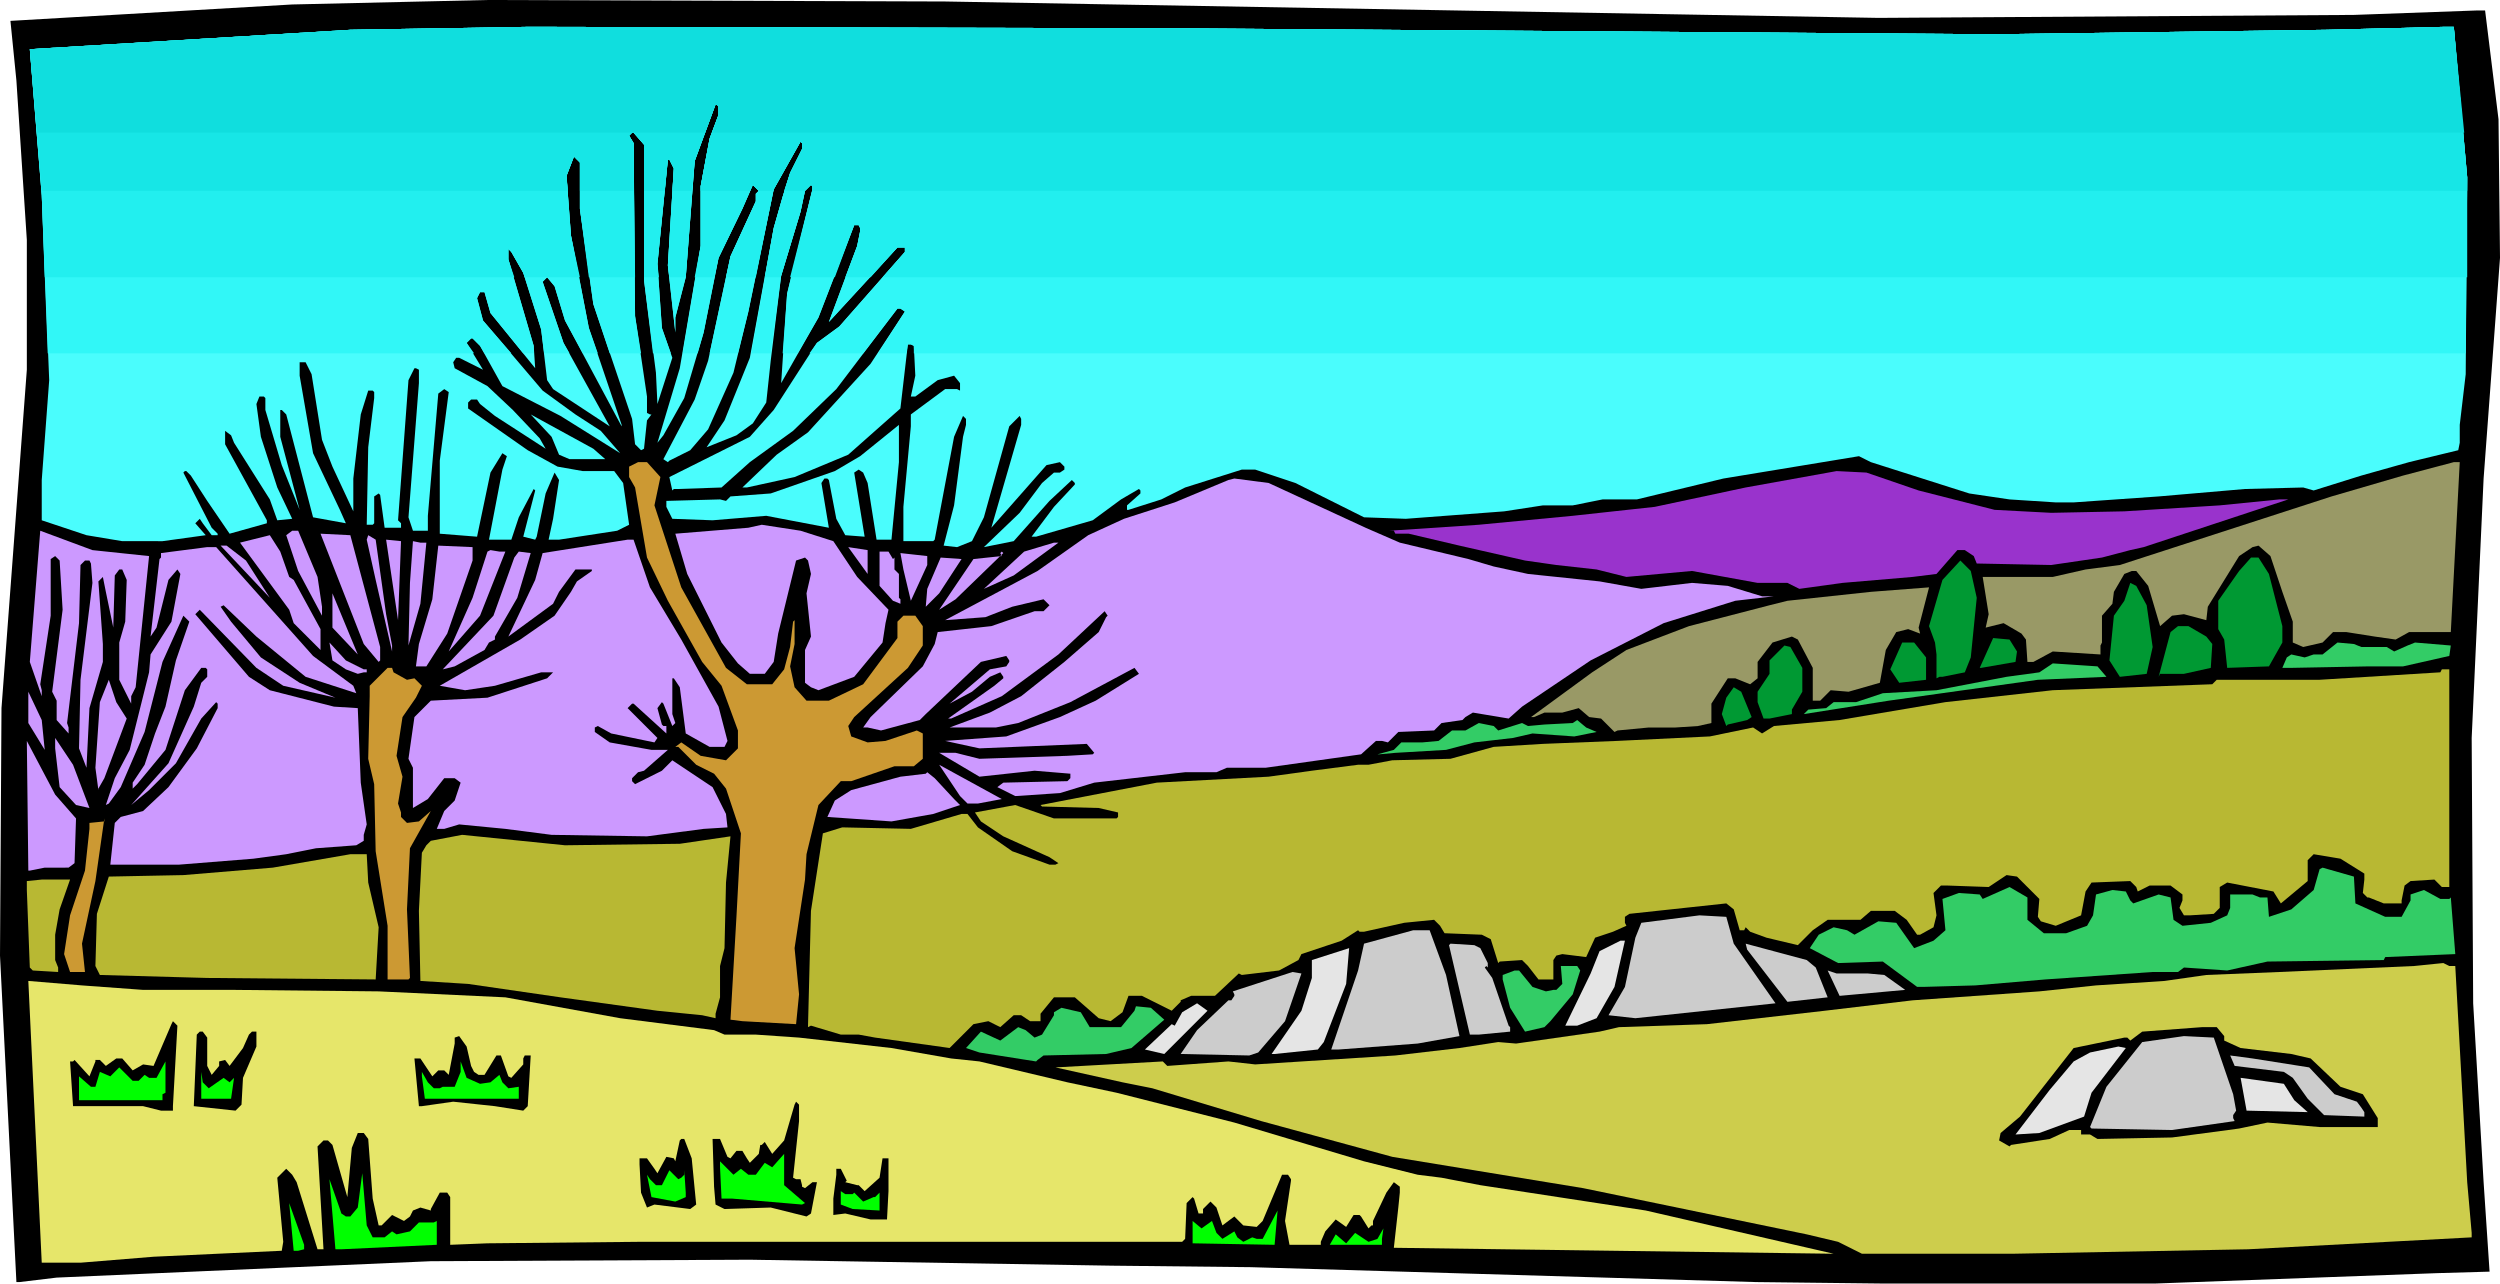 <svg xmlns="http://www.w3.org/2000/svg" fill-rule="evenodd" height="2.868in" preserveAspectRatio="none" stroke-linecap="round" viewBox="0 0 1677 861" width="5.586in"><style>.brush1{fill:#000}.pen1{stroke:none}.brush2{fill:#4afdfd}.brush3{fill:#c93}.brush4{fill:#996}.brush6{fill:#c9f}.brush7{fill:#093}.brush8{fill:#3c6}.brush9{fill:#b8b833}.brush10{fill:#ccc}.brush11{fill:#e5e5e5}.brush14{fill:#0f0}</style><path class="pen1 brush1" d="m1260 12 319-2 83-3h5l9 73 1 93-11 148-8 174 1 178 7 120 4 60-35 1-190 7h-180l-87-1-339-10-93-1-243-4-214 1-251 11-25 3h-2L0 641l1-166 17-227v-87L11 54 7 14 196 3l131-3 307 1 626 11z"/><path class="pen1 brush2" d="m1337 23 224-3 79-2h6l9 101-1 132-4 34v12l-1 5-33 8-32 9-32 10-7-2-39 1-58 5-57 4h-12l-31-2-27-4-66-21-8-4-91 15-58 14h-23l-20 4h-20l-26 4-66 5-28-1-46-23-27-9h-9l-38 12-16 8-22 7h-1v-3l9-8v-2l-1-1-12 7-19 14-38 11h-3l15-20 14-15v-1l-2-2-15 14-24 27-20 4 24-23 15-20 8-7h4l3-2v-2l-3-3-9 2-37 42 20-69v-4l-1-2-7 7-17 61-8 16-10 4-9-1 7-27 6-46 2-8v-4l-2-2-6 14-13 69-1 1h-20v-23l5-54v-8l23-17h8l2 1v-5l-4-5-11 3-15 11h-3l3-14-1-20-2-1h-2l-5 43-35 31-36 15-32 7h-3l23-22 21-15 42-46 23-35-3-2h-2l-41 54-29 28-29 21-19 17-29 1h-3l-1 1-2-9 54-27 16-18 29-45 15-11 44-50v-3h-5l-46 50 19-51 2-10v-2l-1-2h-3l-24 62-25 44 4-60 16-66 1-4v-2l-1-1-4 4-3 14-13 43-7 57-3 28-9 14-11 8-20 8 12-18 17-42 16-87 6-21 5-16 8-16v-4l-1-1-18 32-17 82-10 41-17 38-12 14-14 7-1 1-3-2 21-40 9-26 15-70 17-37v-5l2-2-4-4-7 16-16 33-10 50-13 44-14 25-4 5 15-50 14-82v-40l6-32 6-16v-6l-2-1-14 38-6 78-7 27v10l-5-45 4-65-3-6h-1l-7 70 3 43 7 20-10 31-1-21-8-62V97l-7-8h-1l-2 2 3 5 1 116 8 54v11l2 1h1l-3 4-2 19-2 1-4-4-2-17-26-77-9-64v-31l-4-4-5 13 3 40 12 62 22 65v1l-38-71-7-23-5-6-3 3 14 41 31 56-38-25-4-6-4-34-12-38-8-14-2-2v7l17 58 1 15-30-37-4-14h-3l-2 4 4 15 40 47 22 16 17 11 13 15-40-25-39-20-15-27-5-5h-1l-3 3 11 18-16-8h-2l-2 3 1 4 22 12 17 16 18 19 4 7-34-22-10-8-2-3h-4l-2 2v4l40 28 20 11 17 3h21l6 8 4 28-8 4-39 6h-7l3-14 4-26-3-5-6 14-6 29-1 2-8-2 8-31-1-1-10 19-5 15h-15l9-47 3-9-3-2-8 13-9 43-25-2v-49l6-46-3-2-4 3-7 82v10h-10l-3-9 7-90v-9l-2-1h-1l-4 8-7 94 2 2v3h-11l-3-22-1-1-3 2v18l-1 1h-4l1-52 4-33v-4l-1-1h-3l-5 16-5 43v22l-14-30-7-18-7-44-4-8h-4v9l9 52 18 38 4 9-22-4-18-69-3-3h-1v18l13 49-12-30-11-37v-8l-1-1h-3l-2 5 3 22 11 34 10 21-10 1-5-14-24-38-2-5-4-3v9l28 51v2l-25 7-15-22-11-17-3-3h-1l-1 1 19 37 4 4v1h-4l-6-8-2-3-3 3 7 8-29 4H82l-24-4-30-10v-27l5-67-5-124-8-98 215-13 120-2 434 1 548 4z"/><path class="pen1 brush2" d="M406 308h-24l-7-3-5-12-14-15 42 23 8 7zm192 54h-10l-6-38-3-7-3-2-3 2 7 43-13-1-6-11-5-26-1-1h-2l-2 3 5 30-42-8-36 3-27-1-4-8v-4l36-1 4 1 3-3 27-2 43-15 17-10 26-21v25l-5 52z"/><path class="pen1 brush3" d="m443 320-4 19 18 55 30 54 14 11h17l8-10 4-15 2-17 1-1v16l-3 15 3 14 8 9h15l23-11 23-31v-11l4-4h8l5 7v13l-10 15-36 33-4 6 2 7 11 4 12-1 21-7 4 2v17l-6 5h-13l-29 10h-7l-15 16-8 33-1 17-7 46 3 31-2 20-36-2-8-1 4-69 3-56-10-30-8-10-12-6-12-12h-2l4-3 13 9 17 3 8-8v-12l-11-30-13-16-23-41-14-29-8-47-4-7v-7l6-3h6l9 10z"/><path class="pen1 brush4" d="M1644 424h-28l-9 5-14-2-19-3h-9l-7 7-13 3-7-3v-14l-7-20-8-24-8-7-4 1-9 6-21 34-1 9-15-4-8 1-8 7-8-27-8-10h-3l-5 2-7 12-1 8-7 8v18l-1 2v6l-32-2-13 7h-4l-1-15-3-4-12-7-12 3 2-9-4-25h47l22-5 23-3 142-46 48-14 34-9h4l-6 114z"/><path class="pen1" style="fill:#93c" d="m1287 329 51 13 38 2 49-1 64-4 40-4h6l-97 32-9 2-19 5-34 5-50-1-2-5-6-4h-5l-14 16-16 2-47 4-29 4-8-4h-20l-44-8-44 4-20-5-27-3-21-3-44-10-34-8h-9l-1-2h-3l60-4 63-6 55-6 61-13 61-11 20 1 35 12z"/><path class="pen1 brush6" d="m916 354 23 10 46 11 17 5 23 5 48 5 28 5 34-4 24 2 23 7h8l-26 3-48 15-49 25-46 31-9 8-24-4-5 3-2 2-14 2-5 5-24 1-7 7-4-1h-4l-10 9-64 9h-26l-7 3h-21l-61 7-23 7-30 2-12-6 4-3 43-1 2-2v-3l-24-2-37 4-27-16h11l16 4 59-2 17-1 1-1-5-6-72 3-23-5 41-3 36-13 24-11 29-18-3-4-43 23-35 14-15 3h-31l27-10 21-11 29-23 23-20 5-10 1-1-2-3-31 29-38 28-34 15h-2l31-22 6-5v-1l-2-3-7 3-12 10-15 8 27-23 11-2 2-3v-1l-2-3-17 4-37 35-4 4-26 7-9-2h-3l5-7 35-34 8-15 2-8 36-4 29-10h6l4-4-4-4-21 5-18 7-27 2 62-33 34-24 24-11 34-11 36-15 4-1 23 3 65 30zm-357 9 16 24 21 22-2 9-2 13-19 23-24 9-5-2-4-3v-22l4-9-3-29 3-13-2-9-2-2-6 2-12 49-3 19-6 8h-10l-8-7-11-14-23-46-8-27 49-4 9-2 26 4 22 7zm-459 10-9 88-3 6v5l-8-16v-25l4-14 1-28-3-7h-2l-3 4-1 34v1l-5-24-2-10-3 3 3 42v12l-9 31-2 40-5-13 1-46 8-65-1-13-1-2h-3l-3 3-1 39-8 67 1 3v4l-8-9v-13l-3-6 7-55-2-33-3-3-3 2v38l-7 46 1 4v4l-8-23 7-88 35 13 38 4zm113 14 3 20v6l-16-30-8-24 4-3h4l13 31zm42 47v9l-1 1-10-12-29-74 20 1 20 75zm-61-47 3 2 18 33v14l-18-18-3-9-33-45 20-5 7 11 6 17zm65 25 4 21v4l-11-48-6-27 1-3 5 3 7 50zm8 4-8-54 10 1-2 53zm169-22 21 35 25 45 6 23-2 4h-10l-16-9-4-31-4-6h-1v24l2 6-2 2-6-15-1-1-3 4 3 11 1 1h2v5l-22-20h-1l-3 3 20 20-2 3-29-6-9-5-2 1v3l10 7 28 5h11l-16 14-4 1-4 4v2l2 2 18-9 7-7 27 18 9 18 1 9-16 1-38 5-64-1-31-4-31-3-10 3h-5l5-12 7-7 4-12-4-3h-7l-11 14-10 6v-27l-3-6 4-28 11-11 38-2 40-13 4-4h-8l-31 9-20 3-17-3 54-31 23-16 11-16 4-7 10-7v-1h-11l-11 15-4 8-30 22 18-38 5-18 57-9h4l11 32zm-150-30-4 41-8 28 1-42 2-28 5 1h4zm394 22-20 9 27-25 20-6h3l-30 22zm-515-10 16 25-33-35h4l13 10zm152 0-17 49-14 22h-7l2-15 9-30 4-36 23 1v9z"/><path class="pen1 brush6" d="m210 440 27 20 2 5-34-11-33-27-22-21-2 1 7 10 20 24 26 17 24 10-35-8-18-12-38-39-3 3 36 42 14 9 43 11 16 1 2 50 4 28-2 7v4l-5 3-27 2-20 4-22 3-50 4H74l3-28 4-4 15-4 17-16 19-26 14-27v-3l-1-1-10 11-17 30-18 18-12 10 25-28 17-38 5-16 4-4v-5l-1-1h-3l-11 15-13 40-19 23-3 3v-4l8-12 7-21 7-18 7-31 9-26-4-4-14 31-12 47-16 37-8 11-2 1 6-18 10-19 13-52 1-12 14-22 6-32-2-3-6 7-8 32-4 6 6-52 1-1v-3l31-4h6l65 73zm372-55-13-18 13 2v16zm-243-15-17 43-21 24 16-36 10-31 2-1 6 1h4z"/><path class="pen1 brush6" d="m347 401-15 26v2l-4 2-3 5-20 11-8 2 34-36 14-39 3-4 8 1-9 30zm252-26 1-1v8l3 3v16l1 1v3l-5-2-9-10v-23h6l3 5zm23 4-11 24-5-21-2-11 18 2v6zm8 30 23-34 19-2-1-2 1-1 1 1-32 31-11 7zm0-11-9 9 1-12 9-21 14 1-15 23z"/><path class="pen1 brush7" d="m1522 385 9 35v11l-9 16-28 1-2-19-4-7v-19l14-20 8-9h5l7 11zm-196 16-4 40-4 10-15 3h-2l-2 1v-16l-1-8-4-11 9-31 12-13 7 7 4 18zm114 5 4 28-4 18-18 2-7-11 3-30 7-10 4-12 4 2 7 13z"/><path class="pen1 brush4" d="m1288 425-8-3-8 2-7 12-2 11-2 11-21 6-12-1-7 7h-5v-22l-10-19-4-2-13 4-10 13v11l-5 4-10-4h-5l-11 17v13l-9 2-15 1h-18l-21 2-2 1-9-9-8-1-7-6-11 3h-12l-7 3h-2l41-30 23-15 42-16 54-14 12-3 56-6 39-3-7 27 1 4z"/><path class="pen1 brush6" d="M223 421v-23l17 41-17-18z"/><path class="pen1 brush7" d="m1480 427 4 5-1 16-18 4h-16l-1 2 8-30 5-4h7l12 7zm-127 10-1 7-23 4h-1l9-20 11 1 5 8z"/><path class="pen1 brush6" d="M244 449h2v2h-2l-4 1-8-3-9-6-2-12 11 12 12 6z"/><path class="pen1 brush7" d="M1292 441v15l-18 2-6-9 8-18h8l8 10z"/><path class="pen1 brush8" d="M1584 434h17l5 3 9-4 5-2 24 2-1 7-31 7h-23l-52 1h-6l3-7 3-2 9 2 6-2h6l10-8 11 1 5 2z"/><path class="pen1 brush7" d="M1209 448v16l-7 12v3l-15 3h-4l-4-11v-7l8-12v-9l10-10 4 1 8 14z"/><path class="pen1 brush8" d="m1413 454-46 2-100 14-57 9 3-3 12-1 5-4h15l18-6 36-2 47-9 22-3 9-6 30 2 6 7z"/><path class="pen1 brush3" d="m264 451 9 5 5-1 5 5-4 8-9 13-4 26 4 14-3 18 2 6v3l4 4 8-1 8-7-14 25-2 41 2 46-1 1h-14v-36l-8-50-1-45-4-17 1-42v-7l12-12h3l1 3z"/><path class="pen1 brush9" d="M1643 595h-5l-5-5-16 1-4 3-2 10v2h-12l-10-4h-1l-3-3 1-9v-4l-16-10-18-3-4 4v14l-18 15-5-8-31-6-5 3v14l-4 4-16 1h-4l-3-5 2-5v-4l-8-6h-14l-8 4-1-3-4-4-26 1-4 6-3 16-17 7-10-3-2-3 1-12-15-15-7-1-12 8-28-1h-4l-5 5 2 15-2 8-9 5h-2l-7-10-8-6h-16l-7 6h-22l-10 7-10 10-21-5-11-4-3-3-1 2h-3l-4-14-5-4-65 7-3 2v4l1 2-9 4-12 4-6 13-16-2-4 1-2 3v13h-10l-7-9-4-4-15 1-1 1-5-16-6-3-25-1-3-5-4-4-20 2-27 6h-3l-1-1-11 7-27 9-2 4-13 7-25 3-2-1-16 15h-16l-7 3v1l-6 6-20-10h-9l-4 11-8 6-8-2-16-14h-14l-9 11v5h-7l-6-4h-5l-9 8-8-4-10 2-16 16-50-7-11-2h-12l-20-6-2 1 2-78 8-52 13-4 46 1 34-10h4l7 9 23 16 25 9h4l2-1-6-4-31-14-15-10-4-6 27-5 26 9h42l1-1v-3l-13-3-38-1-1-1 78-15 75-4 29-4 31-4h7l16-3 39-1 29-8 33-2 50-2 62-3 29-6 6 4 8-5 44-4 71-12 72-8 107-4 3-3h69l81-5 1-2h5v146z"/><path class="pen1 brush6" d="m85 482-15 40-4 7v1l-2-15 3-44 6-15 5 15 7 11z"/><path class="pen1 brush7" d="m1175 481-3 2-13 3-1 1-3-8 3-11 5-7 5 3 7 17z"/><path class="pen1 brush6" d="m30 503-11-18v-21l9 19 2 20z"/><path class="pen1 brush8" d="m1071 491-15 3-28-2-13 3-26 3-19 5-34 2-11 1h-1l11-3 5-5h14l11-1 9-7h9l9-5 10 2 3 3 16-5 4 2 11-1 19-1 3-2 6 5 7 3z"/><path class="pen1 brush6" d="m60 542-9-2-11-12-3-26v-7l12 18 11 29zm-9 7-1 30-4 3H30l-10 2h-1l-1-87 19 36 14 16zm605-10h-7l-5-5-14-21 42 23-16 3zm-16-3 4 4-18 6-28 5-43-3 5-11 11-7 33-9 17-2 1-1 5 4 13 14z"/><path class="pen1 brush3" d="m55 633 2 19H47l-4-12 4-26 10-30 3-28v-4l10-1v-2l-6 42-9 42z"/><path class="pen1 brush9" d="m456 566 34-5-3 31-1 44-3 12v21l-3 11v3l-9-2-30-3-65-9-62-9-32-2-1-47 2-39 3-5 3-3 21-4 69 7 77-1zm-209 26 7 30-2 35-113-1-72-2-3-6 1-35 8-25 50-1 60-5 52-9h11l1 19z"/><path class="pen1 brush8" d="m1580 606 20 9h11l6-11v-4l9-3 11 6h6l1-1 3 38-47 2-1 2-78 1-27 6-29-2-4 3h-17l-72 5-47 4-35 1h-4l-23-17-30 1-19-10 6-9 10-5 9 2 5 3 16-9 12 1 12 17 13-5 8-7-2-21 11-4 14 1 2 3 18-8 12 7v15l11 9h15l14-5 4-7 2-14 11-3 9 1 3 6 2 2 17-6 8 2 2 15 6 4 19-2 11-5 2-5v-9h15l5 2h5l1 13 15-5 15-13 4-14 2-1 21 6 1 18z"/><path class="pen1 brush9" d="m40 610-3 17v17l2 5v3l-17-1-2-2-2-52v-6l10-1h19l-7 20z"/><path class="pen1 brush10" d="m1163 633 28 40-94 10-18-2 11-19 7-33 4-10 39-5 18 1 5 18zm-193 21 9 41-28 5-53 4h-5l18-53 4-18 33-9h11l11 30z"/><path class="pen1 brush11" d="m1083 662-12 21-13 5h-8l17-35 6-15 10-5 4-2h3l-7 31z"/><path class="pen1 brush10" d="m993 636 5 10v3l-1-1-1 1 5 7 11 32 1 1v3l-21 2h-6l-14-60 1-1 16 1 4 2zm225 13 8 20-27 3-27-35-1-4 41 11 6 5z"/><path class="pen1 brush11" d="m888 699-4 5-29 3h-2l20-29 7-22v-12l25-8-2 24-15 39z"/><path class="pen1" style="fill:#cdcd4c" d="m1647 648 8 145 3 34v3l-150 8-158 3h-101l-16-8-21-5-150-31-128-21-88-24-73-22-20-4-45-10 72-4 3 3 41-3 18 2 94-6 43-5 26-4 12 1 56-8 13-3 59-2 79-9 59-7 85-6 38-4 46-3 28-4 49-2 90-4 20-2 4 2h4z"/><path class="pen1 brush8" d="m1060 651-5 16-15 18-4 4-13 3-10-16-5-19v-3l8-3h3l9 11 9 3 5-1h2l4-4-1-12h11l2 3z"/><path class="pen1 brush10" d="m1253 653 11 1 14 10-44 4-8-17 6 2h21zm-391 32-18 21-6 2-46-1 11-16 21-20h2l2-3v-1l-1-2 40-13 6 1-11 32z"/><path class="pen1" style="fill:#e6e66a" d="M96 664h61l97 1 85 4 77 14 63 8 7 3h21l29 2 62 7 40 7 19 2 59 14 33 7 79 20 87 26 36 9 16 2 26 5 111 17 126 29-295-4 3-27 1-10v-4l-4-3-5 7-9 19v3h-1l-2 2-5-8-1-1h-4l-5 8-7-5-7 8-3 7v2h-21l-3-16 4-27v-1l-2-3h-4l-13 31-4 4-9-1-6-6-8 6-4-12-4-4-5 5v3h-3l-3-10-1-1-4 4-1 24-2 2H428l-101 1-25 1v-32l-2-3h-5l-6 11v1l-7-2-5 2-2 4-4 3-8-4-7 7h-2l-4-18-3-40-3-4h-4l-4 10-3 33-10-35-3-3h-3l-4 4 4 69h-4l-14-45-3-5-4-4-6 6 4 43-1 6-86 4-49 4H28l-9-189 36 3 41 3z"/><path class="pen1 brush11" d="m784 704-3 3-13-3 18-17 2 1 5-9 10-6 7 5-26 26z"/><path class="pen1 brush8" d="m781 684-22 19-17 4-42 1-4 3-1 1-38-6-9-3 10-11 13 6 12-9 5 2 6 5 5-2 8-13v-2l5-3 13 3 6 10h21l9-11 1-3 10 1 9 8z"/><path class="pen1 brush1" d="M116 742v3h-8l-12-3H49l-2-30h2l1-1 10 11 4-10v-1h3l4 4 7-5h4l7 8 7-4 7 1 12-28 1-2 3 3-3 54zm1376-47v3l11 5 34 4 13 3 20 19 15 5 10 16v6h-39l-35-3-19 4-45 6-50 1-5-3h-6v-3h-8l-13 6-26 4-1 1-7-4 1-5 13-11 36-46 34-7h2l2 2 8-6 40-3h10l5 6zm-1353 1v19l3 6 5-6v-3l4-1 3 4 9-12 4-9 2-2h3v10l-9 21-1 18-4 4-28-3 2-48 2-2h2l3 4zm177 19 2 4 3 2h4l8-13h3l5 14 2 1 8-9v-4l1-2h4l-2 34-3 3-19-3-28-3-21 3h-2l-3-32h4l8 12 4-4h4l3 3 4-21v-4l3-1 5 7 3 13z"/><path class="pen1 brush10" d="m1498 734 2 11-2 3v2l1 2-42 6-54-1-1-1 11-27 24-30 28-4 20 1 13 38z"/><path class="pen1 brush11" d="m1403 733-5 16-30 11-16 1 23-30 16-19 11-6 19-4 5 1-23 30z"/><path class="pen1 brush10" d="m1549 716 17 18 15 5 3 4 2 3v3l-27-1-11-11-10-14-6-4-33-4-3-7 15 2 38 6z"/><path class="pen1 brush14" d="M109 734v4H53v-16l8 7h3l3-10 7 3 6-6 9 9h4l4-4 3 2h5l6-11v21l-2 1zm213-7 7-1 6-5 2 5 4 4 7-1v8h-63l-2-15v-3l4 7 4 4h4l2-1h8l4-10v-7l4 11 9 4zm-182 3 10-7 4 3 3-3-2 14h-20v-18l1 7 4 4z"/><path class="pen1 brush11" d="m1539 738 9 8-41-1-4-22 29 4 7 11z"/><path class="pen1 brush1" d="m536 752-4 38 2 1h3l1 4v1l2 1 5-4h3l-4 21-3 2-24-6-31 1-6-3-1-12-1-32h5l5 12 2 1 4-5h4l3 5 2 3 6-6 1-6h1l2-2 5 8 8-9 7-24 1-2 2 2v11zm-72 25 3 31-4 3-24-3-5 2-4-10-1-19v-4h5l5 7 2 3 6-11 5 1 1 2 3-14 1-1h2l5 13z"/><path class="pen1 brush14" d="m540 807-2 1-47-4h-7l-1-21v-4l9 9 5-4 5 4h5l6-8 5 3 8-9v21l14 12z"/><path class="pen1 brush1" d="m596 799-1 19h-11l-17-4-8 1v-11l2-16v-4h3l4 8-1 1 8 2h1l4 4 10-9 2-13h4v22z"/><path class="pen1 brush14" d="m457 790 2-2v-3l1 15v3l-7 3-16-3-3-15 2 3 4 4h4l5-10 6 6 2-1zm-207 40h8l5-4 3 2 9-2 6-6h10l2-1v16l-64 3h-4l-4-47 7 20 1 3 3 2h3l5-6 3-23 3 35 4 8zm322-29 1-1 6 6 7-3h1l3-3v12l-18-1-8-3v-9l3 2h5zm-368 37-4 1h-3l-3-32 10 28v3zm596-4v-15l6 5 7-5 3 8 4 4 8-5 2 4 4 3 6-3 3 1h4l10-19-2 23-55-1zm127 1h-35l4-7 7 6 6-7 9 6 6-2 4-7-1 7v4z"/><path class="pen1" style="fill:#31f7f7" d="M1654 237H613v-5l-2-1h-2l-1 6h-19l18-28-3-2h-2l-23 30h-36l5-7 15-11 44-50v-3h-5l-46 50 19-51 2-10v-2l-1-2h-3l-24 62-14 24h-10l3-40 16-66 1-4v-2l-1-1-4 4-3 14-13 43-7 52h-13l15-84 6-21 5-16 8-16v-4l-1-1-18 32-17 82-7 28h-19l14-65 17-37v-5l2-2-4-4-7 16-16 33-10 50-4 14h-10l12-72v-40l6-32 6-16v-6l-2-1-14 38-6 78-7 27v10l-5-45 4-65-3-6h-1l-7 70 3 43 6 17h-12l-6-49V97l-7-8h-1l-2 2 3 5 1 116 4 25h-21l-11-33-9-64v-31l-4-4-5 13 3 40 12 62 6 17h-10l-12-22-7-23-5-6-3 3 14 41 4 7h-17l-2-16-12-38-8-14-2-2v7l17 58v5h-7l-22-27-4-14h-3l-2 4 4 15 19 22h-18l-3-5-5-5h-1l-3 3 5 7H32l-4-106-8-98 215-13 120-2 434 1 548 4 224-3 79-2h6l9 101-1 118z"/><path class="pen1" style="fill:#22efef" d="M1655 186H592l15-17v-3h-5l-18 20h-17l8-21 2-10v-2l-1-2h-3l-13 35h-30l14-55 1-4v-2l-1-1-4 4-3 14-13 43-1 1h-10l6-33 6-21 5-16 8-16v-4l-1-1-18 32-12 59h-20l3-14 17-37v-5l2-2-4-4-7 16-16 33-3 13h-13l4-21v-40l6-32 6-16v-6l-2-1-14 38-6 78h-11l-1-8 4-65-3-6h-1l-7 70 1 9h-10V97l-7-8h-1l-2 2 3 5 1 90h-31l-6-46v-31l-4-4-5 13 3 40 6 28h-37l-1-3-8-14-2-2v7l4 12H30l-2-55-8-98 215-13 120-2 434 1 548 4 224-3 79-2h6l9 101v67z"/><path class="pen1" style="fill:#17e6e6" d="M1655 128H545v-3l-1-1-4 4h-14l4-12 8-16v-4l-1-1-18 32v1h-10l-4-4-2 4h-33v-3l6-32 6-16v-6l-2-1-14 38-2 20h-13l1-15-3-6h-1l-2 21h-14V97l-7-8h-1l-2 2 3 5v32h-36v-19l-4-4-5 13 1 10H28l-8-95 215-13 120-2 434 1 548 4 224-3 79-2h6l9 101v9z"/><path class="pen1" style="fill:#10dede" d="M1653 89H478l4-12v-6l-2-1-7 19H25l-5-56 215-13 120-2 434 1 548 4 224-3 79-2h6l7 71z"/></svg>
